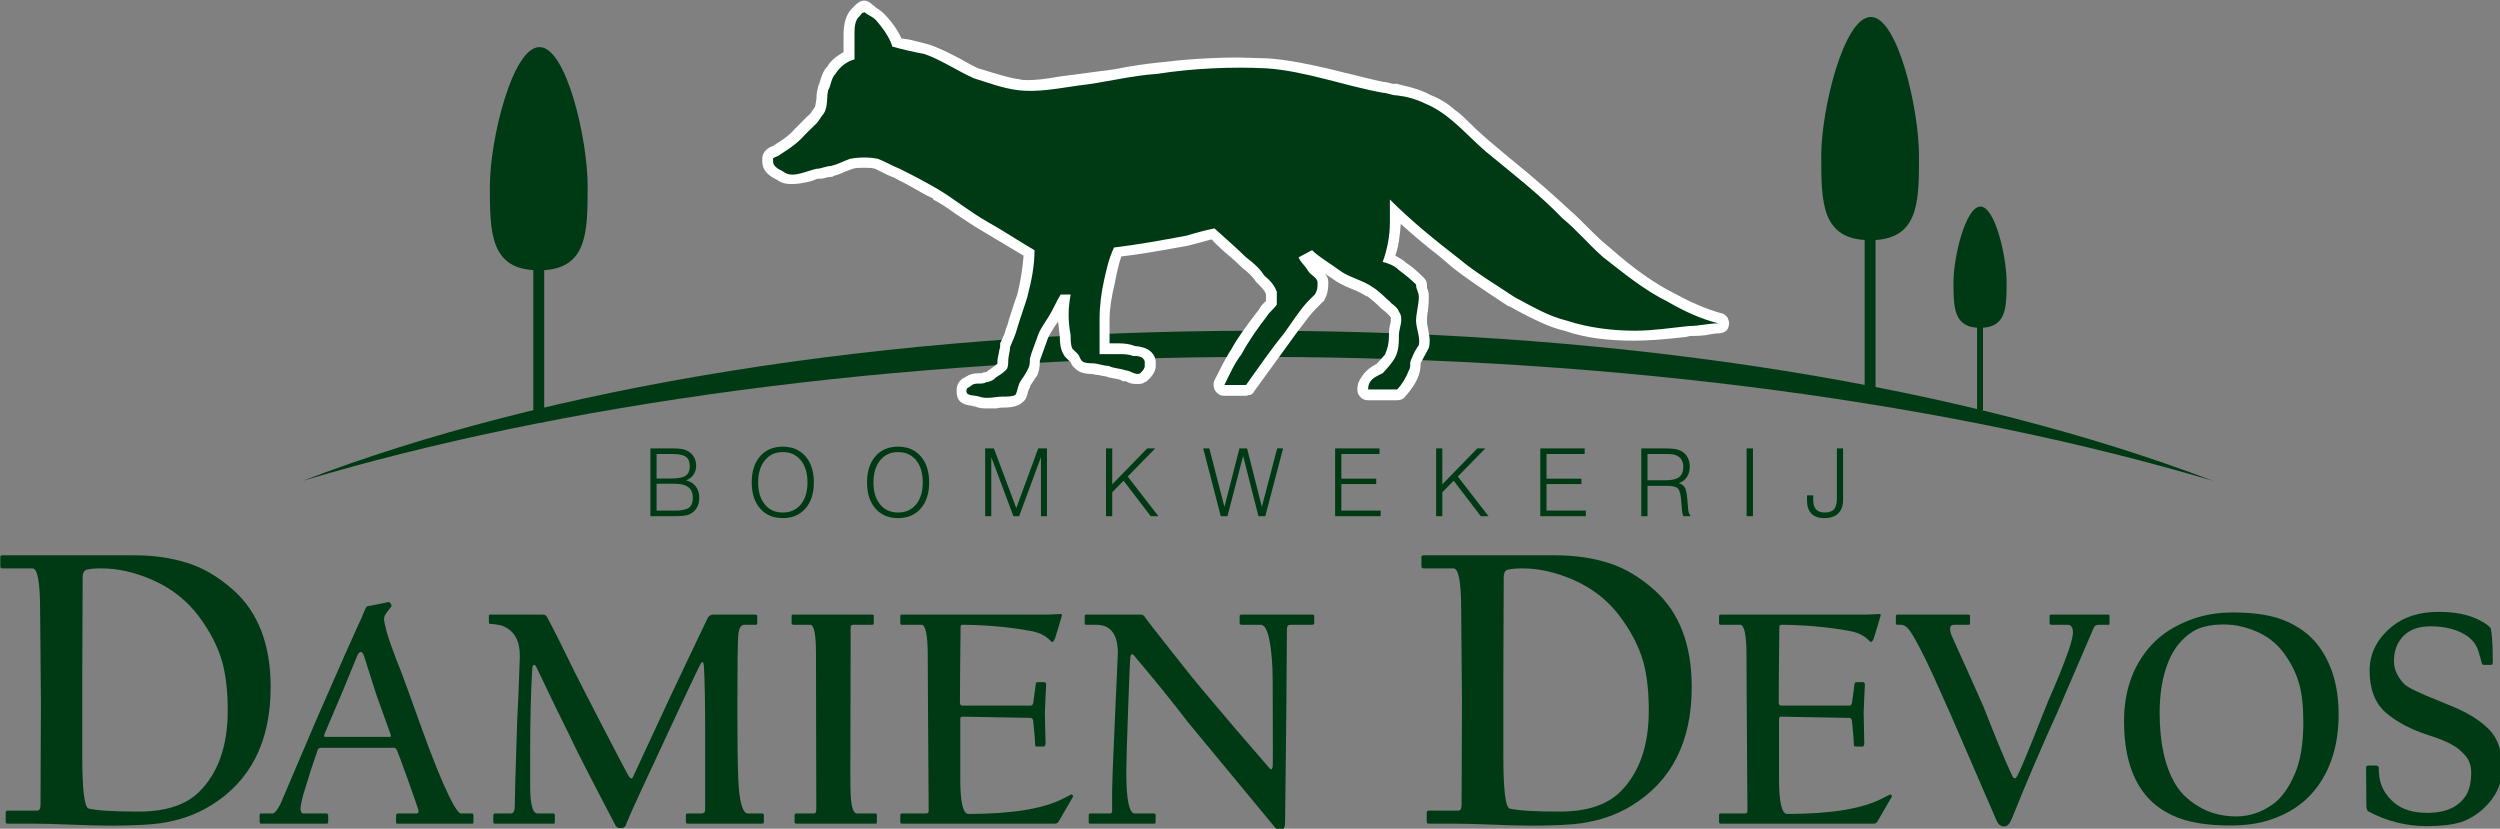 <?xml version="1.0" encoding="UTF-8" standalone="no"?>
<svg
   xmlns:dc="http://purl.org/dc/elements/1.1/"
   xmlns:cc="http://creativecommons.org/ns#"
   xmlns:rdf="http://www.w3.org/1999/02/22-rdf-syntax-ns#"
   xmlns:svg="http://www.w3.org/2000/svg"
   xmlns="http://www.w3.org/2000/svg"
   xmlns:sodipodi="http://sodipodi.sourceforge.net/DTD/sodipodi-0.dtd"
   xmlns:inkscape="http://www.inkscape.org/namespaces/inkscape"
   width="169.68pt"
   height="56.25pt"
   viewBox="0 0 169.68 56.25"
   version="1.2"
   id="svg67"
   sodipodi:docname="logo.svg"
   inkscape:version="1.0.2 (1.0.2+r75+1)">
  <rect x="0" y="0" width="169.68" height="56.25" fill="#808080" stroke="none"/>
  <defs
     id="defs71" />
  <sodipodi:namedview
     pagecolor="#ffffff"
     bordercolor="#666666"
     borderopacity="1"
     objecttolerance="10"
     gridtolerance="10"
     guidetolerance="10"
     inkscape:pageopacity="0"
     inkscape:pageshadow="2"
     inkscape:window-width="1853"
     inkscape:window-height="1013"
     id="namedview69"
     showgrid="false"
     inkscape:zoom="0.98469909"
     inkscape:cx="-127.47775"
     inkscape:cy="-48.785441"
     inkscape:window-x="0"
     inkscape:window-y="0"
     inkscape:window-maximized="1"
     inkscape:current-layer="svg67"
     inkscape:document-rotation="0" />
  <g
     id="g962"
     transform="matrix(0.276,0,0,0.276,-31.998,-54.789)">
    <path
       style="fill:#003a14;fill-opacity:1;fill-rule:nonzero;stroke:none"
       d="m 171.934,373.27 c 0,-4.867 -0.473,-8.938 -1.41,-12.215 -1.074,-3.664 -2.988,-7.348 -5.742,-11.047 -2.953,-3.891 -6.719,-6.844 -11.293,-8.855 -4.348,-1.914 -8.566,-2.871 -12.652,-2.871 -1.359,0 -2.527,0.098 -3.504,0.293 -0.711,0.16 -1.07,0.793 -1.07,1.898 0,0.484 -0.016,4.441 -0.047,11.871 -0.031,7.43 -0.051,11.648 -0.051,12.652 v 19.418 c 0,8.402 0.535,12.719 1.605,12.945 2.109,0.484 6.199,0.73 12.266,0.73 6.746,0 11.758,-1.672 15.035,-5.012 4.574,-4.641 6.863,-11.242 6.863,-19.809 m 10.559,-5.789 c 0,13.43 -4.945,23.164 -14.844,29.195 -3.566,2.176 -7.656,3.602 -12.262,4.285 -2.727,0.387 -6.844,0.582 -12.359,0.582 -2.5,0 -5.719,-0.078 -9.66,-0.242 -3.941,-0.164 -7.195,-0.242 -9.758,-0.242 h -5.695 c -0.289,0 -0.461,-0.051 -0.512,-0.145 -0.047,-0.102 -0.07,-0.211 -0.07,-0.344 v -2.191 c 0,-0.355 0.195,-0.535 0.582,-0.535 h 7.203 c 0.52,0 0.781,-0.484 0.781,-1.461 0,-0.484 0.016,-4.66 0.047,-12.527 0.031,-7.867 0.051,-12.156 0.051,-12.871 0,-0.781 -0.035,-4.594 -0.098,-11.438 -0.066,-6.844 -0.102,-10.543 -0.102,-11.094 0,-6.781 -0.629,-10.172 -1.895,-10.172 h -7.398 c -0.324,0 -0.484,-0.16 -0.484,-0.488 v -2.238 c 0,-0.16 0.031,-0.281 0.098,-0.363 0.062,-0.082 0.227,-0.125 0.484,-0.125 h 32.41 c 4.672,0 9.004,0.625 12.992,1.875 3.992,1.25 7.805,3.512 11.438,6.789 6.035,5.449 9.051,13.367 9.051,23.75"
       id="path2" />
    <path
       style="fill:#003a14;fill-opacity:1;fill-rule:nonzero;stroke:none"
       d="m 212,379.145 c -0.305,-0.91 -1.488,-4.219 -3.562,-9.934 -0.91,-2.879 -1.871,-5.898 -2.879,-9.059 -0.254,-0.883 -0.559,-1.324 -0.914,-1.324 -0.352,0 -0.695,0.441 -1.02,1.324 -0.965,2.324 -2.023,4.914 -3.188,7.773 -1.465,3.438 -3.02,7.102 -4.66,10.992 -0.102,0.328 -0.152,0.531 -0.152,0.605 0.023,0.129 0.125,0.191 0.301,0.191 h 15.926 c 0.227,0 0.277,-0.191 0.148,-0.57 m 20.359,21.535 c 0,0.25 -0.078,0.379 -0.227,0.379 h -18.578 c -0.152,0 -0.227,-0.152 -0.227,-0.457 V 399.125 c 0,-0.379 0.164,-0.57 0.492,-0.57 h 4.551 c 0.379,0 0.543,-0.227 0.492,-0.68 -0.027,-0.078 -0.051,-0.18 -0.078,-0.305 -0.148,-0.508 -0.984,-2.906 -2.5,-7.203 -1.594,-4.422 -2.477,-6.812 -2.652,-7.164 -0.176,-0.531 -0.457,-0.797 -0.836,-0.797 h -18.082 c -0.305,0.074 -0.52,0.238 -0.645,0.492 -1.266,3.613 -2.301,6.812 -3.109,9.594 -0.605,1.816 -0.984,3.434 -1.137,4.848 0.051,0.809 0.277,1.215 0.684,1.215 h 5.684 c 0.305,0 0.457,0.191 0.457,0.57 v 1.555 c 0,0.25 -0.125,0.379 -0.379,0.379 h -16.074 c -0.281,0 -0.418,-0.129 -0.418,-0.379 v -1.707 c 0,-0.277 0.113,-0.418 0.344,-0.418 h 2.84 c 0.48,0 1.113,-0.746 1.895,-2.234 2.957,-6.949 6.004,-14.09 9.137,-21.422 5.789,-13.219 9.074,-20.648 9.859,-22.293 0.68,-1.387 1.223,-2.625 1.629,-3.715 0.328,-0.832 0.617,-1.273 0.871,-1.324 1.266,-0.203 2.77,-0.492 4.512,-0.871 0.305,-0.102 0.48,-0.152 0.531,-0.152 0.203,0 0.391,0.102 0.57,0.305 0.176,0.199 0.266,0.441 0.266,0.719 -0.129,0.176 -0.25,0.336 -0.363,0.477 -0.113,0.137 -0.371,0.469 -0.777,1.004 -0.48,0.629 -0.719,1.172 -0.719,1.629 0,0.453 0.191,1.414 0.57,2.879 0.402,1.668 1.664,5.18 3.789,10.539 0.355,0.887 1.957,5.309 4.816,13.27 2.625,7.328 4.902,12.977 6.82,16.945 1.391,2.832 2.375,4.246 2.957,4.246 h 2.734 c 0.199,0 0.301,0.191 0.301,0.57 z m 0,0"
       id="path4" />
    <path
       style="fill:#003a14;fill-opacity:1;fill-rule:nonzero;stroke:none"
       d="m 303.781,400.68 c 0,0.25 -0.164,0.379 -0.492,0.379 h -18.16 c -0.355,0 -0.531,-0.129 -0.531,-0.379 v -1.707 c 0,-0.277 0.129,-0.418 0.383,-0.418 h 3.41 c 0.633,0 0.949,-0.301 0.949,-0.91 v -19.258 c 0,-7.305 -0.102,-12.637 -0.305,-15.996 -0.051,-0.711 -0.18,-1.062 -0.379,-1.062 -0.152,0 -0.344,0.227 -0.57,0.684 -1.316,2.602 -6.18,12.977 -14.594,31.121 -1.82,3.918 -3.059,6.711 -3.715,8.379 -0.18,0.43 -0.57,0.645 -1.176,0.645 -0.633,0 -1.051,-0.188 -1.254,-0.566 -6.316,-12.031 -10.094,-19.426 -11.332,-22.18 -2.07,-4.121 -4.789,-9.715 -8.152,-16.793 -0.176,-0.406 -0.363,-0.605 -0.566,-0.605 -0.254,0 -0.406,0.25 -0.457,0.754 -0.352,5.438 -0.531,12.449 -0.531,21.043 v 8.074 c 0,4.449 0.621,6.672 1.859,6.672 h 3.828 c 0.254,0 0.379,0.113 0.379,0.344 v 1.781 c 0,0.25 -0.074,0.379 -0.227,0.379 h -14.445 c -0.301,0 -0.453,-0.102 -0.453,-0.305 V 399.125 c 0,-0.379 0.125,-0.57 0.379,-0.57 h 3.867 c 0.684,0 1.023,-0.566 1.023,-1.707 0,-2.098 0.199,-9.16 0.605,-21.191 0.176,-3.031 0.391,-8.273 0.645,-15.73 0.051,-3.742 -1.277,-6.207 -3.98,-7.395 -0.656,-0.301 -1.77,-0.504 -3.336,-0.605 -0.203,-0.023 -0.301,-0.137 -0.301,-0.34 v -1.633 c 0,-0.199 0.098,-0.301 0.301,-0.301 h 13.043 c 0.426,0 0.742,0.188 0.945,0.566 1.391,2.555 3.691,7.129 6.902,13.727 0.68,1.391 2.895,5.695 6.633,12.926 3.914,7.582 6.098,11.727 6.539,12.434 0.441,0.707 0.789,0.824 1.043,0.344 2.805,-6.043 5.801,-12.488 8.984,-19.336 3.082,-6.547 6.242,-13.191 9.477,-19.941 0.328,-0.48 0.746,-0.719 1.25,-0.719 h 10.391 c 0.328,0 0.492,0.102 0.492,0.301 v 1.824 c 0,0.25 -0.113,0.375 -0.344,0.375 h -2.84 c -0.836,0 -1.328,0.836 -1.48,2.504 -0.152,1.668 -0.227,7.719 -0.227,18.16 0,8.035 0.074,13.797 0.227,17.285 0.254,5.637 1.047,8.453 2.391,8.453 h 3.484 c 0.277,0 0.418,0.141 0.418,0.418 z m 0,0"
       id="path6" />
    <path
       style="fill:#003a14;fill-opacity:1;fill-rule:nonzero;stroke:none"
       d="m 331.57,400.754 c 0,0.203 -0.102,0.305 -0.305,0.305 h -19.41 c -0.352,0 -0.527,-0.129 -0.527,-0.379 v -1.633 c 0,-0.328 0.148,-0.492 0.453,-0.492 h 4.359 c 0.355,0 0.531,-0.352 0.531,-1.062 0,-0.25 -0.012,-6.602 -0.039,-19.051 -0.023,-12.445 -0.035,-18.832 -0.035,-19.16 0,-4.754 -0.473,-7.129 -1.402,-7.129 h -4.02 c -0.383,0 -0.57,-0.125 -0.57,-0.379 v -1.82 c 0,-0.199 0.125,-0.301 0.379,-0.301 h 19.484 c 0.23,0 0.344,0.102 0.344,0.301 v 1.898 c 0,0.199 -0.141,0.301 -0.418,0.301 h -4.551 c -0.48,0 -0.719,0.18 -0.719,0.531 0,0.152 -0.012,5.852 -0.039,17.098 -0.023,11.246 -0.039,17.25 -0.039,18.008 0,3.562 0.027,5.648 0.078,6.254 0.176,3.008 0.695,4.512 1.555,4.512 h 4.512 c 0.254,0 0.379,0.113 0.379,0.344 z m 0,0"
       id="path8" />
    <path
       style="fill:#003a14;fill-opacity:1;fill-rule:nonzero;stroke:none"
       d="m 379.789,394.461 c -1.059,1.848 -2.25,3.895 -3.562,6.145 -0.203,0.301 -0.492,0.453 -0.871,0.453 h -37.645 c -0.254,0 -0.379,-0.152 -0.379,-0.453 v -1.633 c 0,-0.277 0.102,-0.418 0.301,-0.418 h 5.914 c 0.328,0 0.539,-0.055 0.629,-0.172 0.086,-0.109 0.133,-0.309 0.133,-0.586 0,-0.227 -0.027,-4.039 -0.078,-11.43 -0.051,-7.391 -0.074,-11.207 -0.074,-11.449 0,-0.238 -0.016,-2.742 -0.039,-7.504 -0.023,-4.766 -0.035,-7.285 -0.035,-7.562 0,-5.133 -0.52,-7.699 -1.555,-7.699 h -4.816 c -0.254,0 -0.379,-0.125 -0.379,-0.379 v -1.742 c 0,-0.125 0.023,-0.223 0.074,-0.285 0.051,-0.062 0.176,-0.094 0.379,-0.094 h 35.637 c 0.48,0 1.152,-0.027 2.008,-0.078 0.859,-0.051 1.277,-0.074 1.254,-0.074 0.324,0 0.453,0.125 0.379,0.379 -0.457,1.668 -1.027,3.562 -1.707,5.688 -0.23,0.555 -0.48,0.832 -0.758,0.832 0.023,0 -0.215,-0.227 -0.723,-0.684 -1.086,-1.031 -2.641,-1.73 -4.66,-2.082 -5.234,-0.938 -10.719,-1.43 -16.453,-1.48 -0.406,0 -0.605,0.152 -0.605,0.453 C 352.051,361.301 352,367.52 352,371.258 c 0,0.508 0.207,0.762 0.609,0.762 h 16.793 c 0.305,0 0.508,-0.203 0.609,-0.605 0.176,-1.34 0.379,-2.82 0.605,-4.438 0,-0.48 0.164,-0.723 0.492,-0.723 h 1.555 c 0.355,0 0.531,0.219 0.531,0.645 0,0.102 -0.051,1.156 -0.152,3.168 -0.102,2.008 -0.152,3.203 -0.152,3.582 0,0.379 0.023,1.707 0.074,3.98 0.055,2.273 0.078,3.488 0.078,3.641 0,0.555 -0.164,0.832 -0.492,0.832 h -1.633 c -0.301,0 -0.453,-0.176 -0.453,-0.531 0,-1.035 -0.152,-2.957 -0.453,-5.762 -0.055,-0.504 -0.293,-0.758 -0.723,-0.758 -0.203,0 -3.008,-0.051 -8.418,-0.152 -5.406,-0.102 -8.188,-0.152 -8.336,-0.152 -0.305,0 -0.457,0.23 -0.457,0.684 v 14.52 c 0,5.816 0.668,8.719 2.008,8.719 10.793,0 18.641,-1.301 23.543,-3.902 1.164,-0.609 1.758,-0.91 1.781,-0.91 0.078,0 0.176,0.074 0.305,0.227 0.125,0.152 0.152,0.277 0.074,0.379"
       id="path10" />
    <path
       style="fill:#003a14;fill-opacity:1;fill-rule:nonzero;stroke:none"
       d="m 439.121,351.66 c 0,0.328 -0.168,0.492 -0.492,0.492 h -5.348 c -0.582,0 -0.871,0.328 -0.871,0.988 0,0.203 -0.023,3.543 -0.078,10.023 -0.051,6.484 -0.074,9.996 -0.074,10.539 0,0.547 -0.051,5.062 -0.152,13.555 -0.102,8.492 -0.152,12.965 -0.152,13.422 0,1.008 -0.199,1.602 -0.605,1.781 -0.781,0.301 -1.402,0.148 -1.855,-0.457 -6.926,-8.391 -14.078,-17.031 -21.457,-25.93 -3.719,-4.879 -8.164,-10.375 -13.348,-16.492 -0.379,-0.324 -0.629,-0.211 -0.754,0.344 -0.105,0.305 -0.293,4.547 -0.57,12.738 -0.305,8.262 -0.457,13.531 -0.457,15.809 0,6.723 0.695,10.082 2.086,10.082 h 4.664 c 0.301,0 0.453,0.113 0.453,0.34 v 1.859 c 0,0.203 -0.125,0.305 -0.375,0.305 h -15.582 c -0.332,0 -0.492,-0.078 -0.492,-0.23 v -1.855 c 0,-0.277 0.16,-0.418 0.492,-0.418 h 4.625 c 0.426,0 0.641,-0.176 0.641,-0.531 v -5.422 c 0,-1.488 0.234,-7.391 0.703,-17.703 0.469,-10.309 0.703,-15.566 0.703,-15.77 0,-4.648 -1.77,-6.977 -5.309,-6.977 h -2.539 c -0.203,0 -0.305,-0.125 -0.305,-0.379 v -1.742 c 0,-0.254 0.125,-0.379 0.379,-0.379 h 13.422 c 0.426,0 0.77,0.207 1.023,0.625 0.25,0.418 2.469,3.273 6.652,8.566 4.18,5.297 6.539,8.234 7.07,8.812 5.355,6.398 11.031,13.031 17.02,19.906 0.102,0.074 0.203,0.113 0.305,0.113 0.227,0 0.352,-0.355 0.379,-1.062 0.027,-0.48 0.027,-4.359 0,-11.641 0,-7.277 -0.027,-11.27 -0.074,-11.977 -0.355,-7.227 -1.316,-10.844 -2.883,-10.844 h -4.625 c -0.379,0 -0.566,-0.125 -0.566,-0.379 v -1.742 c 0,-0.254 0.164,-0.379 0.492,-0.379 h 17.285 c 0.379,0 0.57,0.102 0.57,0.301 z m 0,0"
       id="path12" />
    <path
       style="fill:#003a14;fill-opacity:1;fill-rule:nonzero;stroke:none"
       d="m 521.391,373.27 c 0,-4.867 -0.469,-8.938 -1.41,-12.215 -1.07,-3.664 -2.984,-7.348 -5.742,-11.047 -2.953,-3.891 -6.715,-6.844 -11.289,-8.855 -4.348,-1.914 -8.566,-2.871 -12.652,-2.871 -1.363,0 -2.531,0.098 -3.504,0.293 -0.715,0.16 -1.07,0.793 -1.07,1.898 0,0.484 -0.019,4.441 -0.051,11.871 -0.031,7.43 -0.047,11.648 -0.047,12.652 v 19.418 c 0,8.402 0.535,12.719 1.605,12.945 2.105,0.484 6.195,0.73 12.266,0.73 6.746,0 11.758,-1.672 15.035,-5.012 4.574,-4.641 6.859,-11.242 6.859,-19.809 m 10.562,-5.789 c 0,13.43 -4.949,23.164 -14.844,29.195 -3.57,2.176 -7.656,3.602 -12.262,4.285 -2.727,0.387 -6.848,0.582 -12.363,0.582 -2.496,0 -5.715,-0.078 -9.656,-0.242 -3.941,-0.164 -7.199,-0.242 -9.758,-0.242 H 467.375 c -0.293,0 -0.461,-0.051 -0.512,-0.145 -0.047,-0.102 -0.074,-0.211 -0.074,-0.344 v -2.191 c 0,-0.355 0.195,-0.535 0.586,-0.535 h 7.203 c 0.52,0 0.777,-0.484 0.777,-1.461 0,-0.484 0.016,-4.66 0.051,-12.527 0.031,-7.867 0.047,-12.156 0.047,-12.871 0,-0.781 -0.031,-4.594 -0.098,-11.438 -0.066,-6.844 -0.098,-10.543 -0.098,-11.094 0,-6.781 -0.633,-10.172 -1.898,-10.172 h -7.395 c -0.324,0 -0.488,-0.16 -0.488,-0.488 v -2.238 c 0,-0.16 0.031,-0.281 0.098,-0.363 0.066,-0.082 0.227,-0.125 0.488,-0.125 h 32.41 c 4.672,0 9,0.625 12.992,1.875 3.992,1.25 7.801,3.512 11.438,6.789 6.031,5.449 9.051,13.367 9.051,23.75"
       id="path14" />
    <path
       style="fill:#003a14;fill-opacity:1;fill-rule:nonzero;stroke:none"
       d="m 581.133,394.461 c -1.062,1.848 -2.25,3.895 -3.562,6.145 -0.203,0.301 -0.496,0.453 -0.875,0.453 h -37.645 c -0.254,0 -0.379,-0.152 -0.379,-0.453 v -1.633 c 0,-0.277 0.102,-0.418 0.305,-0.418 h 5.914 c 0.328,0 0.535,-0.055 0.625,-0.172 0.086,-0.109 0.133,-0.309 0.133,-0.586 0,-0.227 -0.027,-4.039 -0.078,-11.43 -0.051,-7.391 -0.074,-11.207 -0.074,-11.449 0,-0.238 -0.012,-2.742 -0.039,-7.504 -0.023,-4.766 -0.035,-7.285 -0.035,-7.562 0,-5.133 -0.52,-7.699 -1.555,-7.699 h -4.816 c -0.254,0 -0.379,-0.125 -0.379,-0.379 v -1.742 c 0,-0.125 0.023,-0.223 0.074,-0.285 0.051,-0.062 0.18,-0.094 0.383,-0.094 h 35.633 c 0.48,0 1.152,-0.027 2.012,-0.078 0.855,-0.051 1.273,-0.074 1.25,-0.074 0.328,0 0.457,0.125 0.379,0.379 -0.457,1.668 -1.023,3.562 -1.707,5.688 -0.227,0.555 -0.48,0.832 -0.754,0.832 0.019,0 -0.219,-0.227 -0.727,-0.684 -1.086,-1.031 -2.641,-1.73 -4.66,-2.082 -5.23,-0.938 -10.715,-1.43 -16.453,-1.48 -0.406,0 -0.605,0.152 -0.605,0.453 -0.102,8.695 -0.152,14.914 -0.152,18.652 0,0.508 0.203,0.762 0.605,0.762 h 16.793 c 0.305,0 0.508,-0.203 0.609,-0.605 0.176,-1.34 0.379,-2.82 0.605,-4.438 0,-0.48 0.164,-0.723 0.492,-0.723 h 1.555 c 0.355,0 0.531,0.219 0.531,0.645 0,0.102 -0.051,1.156 -0.152,3.168 -0.098,2.008 -0.152,3.203 -0.152,3.582 0,0.379 0.027,1.707 0.078,3.98 0.051,2.273 0.074,3.488 0.074,3.641 0,0.555 -0.164,0.832 -0.492,0.832 h -1.629 c -0.305,0 -0.457,-0.176 -0.457,-0.531 0,-1.035 -0.152,-2.957 -0.453,-5.762 -0.051,-0.504 -0.293,-0.758 -0.723,-0.758 -0.199,0 -3.008,-0.051 -8.414,-0.152 -5.41,-0.102 -8.188,-0.152 -8.34,-0.152 -0.305,0 -0.457,0.23 -0.457,0.684 v 14.52 c 0,5.816 0.672,8.719 2.012,8.719 10.789,0 18.641,-1.301 23.543,-3.902 1.16,-0.609 1.754,-0.91 1.777,-0.91 0.078,0 0.18,0.074 0.305,0.227 0.125,0.152 0.152,0.277 0.078,0.379"
       id="path16" />
    <path
       style="fill:#003a14;fill-opacity:1;fill-rule:nonzero;stroke:none"
       d="m 634.695,351.773 c 0,0.254 -0.074,0.379 -0.227,0.379 h -2.426 c -0.504,0 -0.883,0.18 -1.137,0.531 -2.703,6.293 -5.711,13.281 -9.023,20.965 -3.816,8.34 -7.57,17.109 -11.258,26.309 -0.484,1.188 -1.098,1.781 -1.859,1.781 -0.781,0 -1.375,-0.43 -1.781,-1.289 -3.613,-8.363 -7.367,-17.031 -11.258,-26.004 -1.441,-3.262 -2.895,-6.508 -4.359,-9.742 -2.527,-5.512 -4.488,-9.25 -5.875,-11.223 -0.633,-0.883 -1.363,-1.328 -2.203,-1.328 h -0.68 c -0.227,0 -0.359,-0.035 -0.398,-0.113 -0.035,-0.074 -0.059,-0.164 -0.059,-0.266 v -1.742 c 0,-0.254 0.129,-0.379 0.383,-0.379 h 17.398 c 0.305,0 0.457,0.102 0.457,0.305 v 1.703 c 0,0.328 -0.105,0.492 -0.305,0.492 h -3.602 c -0.66,0 -0.988,0.305 -0.988,0.91 0,0.605 0.129,1.199 0.383,1.781 2.449,5.41 5.043,11.184 7.77,17.328 3.414,8.691 5.766,14.34 7.051,16.941 0.203,0.531 0.434,0.801 0.684,0.801 0.176,0 0.363,-0.164 0.566,-0.492 0.512,-0.836 1.887,-4.059 4.133,-9.672 1.164,-2.906 2.328,-5.824 3.488,-8.754 1.922,-4.297 3.605,-8.457 5.043,-12.473 0.809,-2.324 1.164,-3.957 1.062,-4.891 -0.102,-0.984 -0.531,-1.48 -1.289,-1.48 h -3.906 c -0.352,0 -0.527,-0.125 -0.527,-0.379 v -1.742 c 0,-0.254 0.098,-0.379 0.301,-0.379 h 14.062 c 0.254,0 0.379,0.102 0.379,0.305 z m 0,0"
       id="path18" />
    <path
       style="fill:#003a14;fill-opacity:1;fill-rule:nonzero;stroke:none"
       d="m 682.352,376.074 c 0,-3.891 -0.344,-7.023 -1.023,-9.398 -0.809,-2.883 -2.199,-5.574 -4.172,-8.078 -1.617,-2.047 -3.691,-3.625 -6.215,-4.738 -2.707,-1.188 -5.422,-1.781 -8.152,-1.781 -3.285,0 -5.852,0.594 -7.695,1.781 -2.629,1.695 -4.586,4.121 -5.879,7.277 -1.465,3.516 -2.195,7.734 -2.195,12.664 0,7.328 1.273,13.152 3.828,17.477 1.492,2.551 3.816,4.625 6.977,6.215 2.375,1.191 5.066,1.781 8.074,1.781 3.156,0 6.125,-0.984 8.906,-2.953 2.152,-1.492 3.996,-4.059 5.535,-7.695 1.344,-3.16 2.012,-7.344 2.012,-12.551 m 8.68,-1.895 c 0,7.582 -1.984,13.824 -5.949,18.727 -2.73,3.359 -6.438,5.789 -11.109,7.277 -2.727,0.887 -5.965,1.328 -9.707,1.328 -5.938,0 -10.676,-0.848 -14.211,-2.539 -2.379,-1.137 -4.352,-2.566 -5.918,-4.285 -3.918,-4.297 -5.875,-10.59 -5.875,-18.879 0,-3.488 0.492,-6.723 1.48,-9.707 1.109,-3.383 2.891,-6.406 5.344,-9.059 2.449,-2.652 5.711,-4.727 9.781,-6.215 3.105,-1.141 6.492,-1.707 10.16,-1.707 5.406,0 9.727,0.695 12.965,2.086 3.383,1.465 6.027,3.434 7.922,5.914 3.414,4.445 5.117,10.133 5.117,17.059"
       id="path20" />
    <path
       style="fill:#003a14;fill-opacity:1;fill-rule:nonzero;stroke:none"
       d="m 731.254,387.41 c 0,3.789 -1.527,7.102 -4.586,9.934 -1.719,1.566 -3.562,2.676 -5.535,3.336 -2.098,0.656 -4.902,0.984 -8.418,0.984 -5.027,0 -9.793,-1.188 -14.289,-3.562 -0.379,-0.176 -0.57,-0.695 -0.57,-1.555 0,-0.176 -0.012,-1.719 -0.039,-4.625 -0.023,-2.906 -0.035,-4.473 -0.035,-4.699 0,-0.305 0.266,-0.457 0.797,-0.457 h 1.551 c 0.457,0 0.707,0.152 0.758,0.457 0,0.934 0.078,1.844 0.227,2.727 0.406,2.273 1.586,4.254 3.547,5.934 1.957,1.68 4.672,2.52 8.129,2.52 4.703,0 7.941,-1.516 9.711,-4.547 0.754,-1.367 1.133,-3.16 1.133,-5.383 0,-1.996 -0.691,-3.602 -2.086,-4.816 -1.359,-1.566 -4.055,-2.98 -8.074,-4.246 -4.473,-1.414 -8.062,-3.277 -10.766,-5.59 -2.703,-2.312 -4.055,-5.781 -4.055,-10.406 0,-4.273 1.879,-7.926 5.648,-10.957 2.93,-2.324 6.734,-3.488 11.41,-3.488 5.152,0 9.199,1.137 12.133,3.414 0.398,0.328 0.629,0.668 0.684,1.02 0.273,1.668 0.414,4.273 0.414,7.812 0,0.531 -0.113,0.797 -0.34,0.797 h -1.859 c -0.281,0 -0.453,-0.152 -0.531,-0.457 -0.203,-0.883 -0.469,-1.844 -0.793,-2.879 -0.48,-1.543 -1.406,-2.793 -2.766,-3.754 -2.355,-1.594 -5.359,-2.391 -9.023,-2.391 -2.809,0 -4.98,0.746 -6.523,2.238 -1.719,1.695 -2.539,3.891 -2.461,6.594 0.047,1.82 0.867,3.59 2.461,5.312 0.809,0.855 3.715,2.27 8.719,4.242 2.984,1.188 5.145,2.137 6.484,2.844 2.25,1.188 4.145,2.555 5.684,4.094 2.172,2.176 3.262,5.359 3.262,9.555"
       id="path22" />
    <path
       style="fill:#003a14;fill-opacity:1;fill-rule:evenodd;stroke:none"
       d="m 190.395,316.75 c 59.586,-22.91 142.797,-36.91 234.875,-36.91 92.293,0 174.789,14 234.855,36.91 -62.941,-18.703 -145.016,-30.469 -234.855,-30.469 -89.883,0 -172.379,11.766 -234.875,30.469"
       id="path24" />
    <path
       style="fill:#ffffff;fill-opacity:1;fill-rule:evenodd;stroke:none"
       d="m 367.648,261.383 -10.449,-6.246 c -1.562,-0.902 -3.551,-2.219 -6.23,-4.008 -2.445,-1.793 -4.223,-2.895 -5.555,-3.551 v -0.246 l -1.773,-0.852 c -3.121,-1.793 -5.57,-3.141 -7.348,-4.012 -0.672,-0.441 -1.773,-0.691 -2.906,-1.348 -0.871,-0.445 -1.777,-0.887 -2.223,-1.102 -0.867,-0.25 -1.773,-0.25 -2.641,-0.25 -1.137,0 -2.023,0 -2.91,0.25 -0.445,0.215 -1.332,0.445 -2.238,0.867 -0.867,0.445 -1.773,0.695 -2.449,0.891 -0.211,0.25 -0.426,0.25 -0.871,0.25 0,0 -0.441,0 -1.113,0.211 -0.66,0.23 -1.332,0.23 -2.008,0.23 -0.426,0.211 -1.098,0.441 -1.773,0.656 -2.004,0.445 -3.32,0.656 -4.453,0.656 -1.312,0 -2.664,-0.211 -3.762,-1.102 -2.453,-1.098 -3.566,-2.66 -3.566,-4.453 v -0.656 c 0,-1.348 0.867,-2.449 2.445,-3.105 h 0.215 l 0.23,-0.23 c 2.219,-1.348 3.992,-2.66 4.898,-3.797 l 3.551,-3.566 c 0.211,0 0.211,-0.195 0.672,-0.656 0.215,-0.445 0.676,-0.887 0.887,-1.332 0.23,-0.211 0.23,-1.117 0.426,-2.004 0,-1.316 0.23,-2.449 0.461,-3.105 v -0.215 c 0.211,-0.23 0.211,-0.441 0.445,-1.137 0.441,-1.543 0.906,-2.66 1.773,-3.547 0.906,-1.562 2.449,-2.664 3.992,-3.551 v -4.223 c 0,-2.895 0.672,-5.129 2.023,-6.441 L 326.5,199.527 c 0.672,-0.465 1.117,-0.871 2.023,-0.871 0.637,0 1.312,0.406 1.773,0.871 0.215,0.227 0.672,0.441 1.102,0.887 0.676,0.461 1.348,0.902 1.793,1.348 2.004,2.004 3.547,4.203 4.418,6.211 l 1.809,0.246 c 1.988,0.445 3.547,0.891 4.434,1.102 1.773,0.445 4.672,1.793 8.023,3.547 1.984,1.102 3.551,2.008 4.648,2.453 4.453,1.348 7.809,2.449 10.008,2.66 0.676,0.23 1.559,0.23 2.238,0.23 1.773,0 4.223,-0.23 7.77,-0.887 l 13.344,-1.758 c 4.473,-0.902 8.023,-1.352 10.262,-1.598 7.094,-0.852 13.766,-1.312 20.227,-1.312 l 7.312,0.211 c 4.242,0.25 10.258,1.348 18.258,3.355 4.453,1.102 8.004,1.988 10.238,2.449 0.676,0 1.312,0.195 2.219,0.445 h 1.098 c 0.234,0 0.445,0.211 0.676,0.211 3.109,0.66 5.77,1.543 7.328,2.449 2.238,0.887 4.227,1.988 6.23,3.797 1.352,0.852 2.891,2.449 5.129,4.652 1.773,1.543 3.121,2.891 4.008,3.547 l 3.996,3.355 c 6.902,5.551 11.797,10.004 15.137,13.113 1.312,1.098 3.105,2.891 5.324,5.125 2.02,2.008 3.562,3.32 4.664,4.207 5.77,5.109 10.914,8.66 15.352,10.914 4.008,2.199 8,3.992 11.996,5.094 0.457,0 0.902,0.461 1.348,0.906 0.211,0.441 0.445,0.902 0.445,1.543 0,0.652 -0.234,1.348 -0.66,1.809 -0.676,0.445 -1.133,0.656 -2.004,0.656 -0.676,0 -1.793,0.195 -3.125,0.445 -1.543,0.191 -2.891,0.191 -3.777,0.191 l -1.117,0.25 c -5.559,0.66 -9.566,0.906 -12.688,0.906 -6.426,0 -12.211,-0.691 -17.109,-2.449 -3.332,-0.691 -8.02,-2.91 -13.555,-6.016 h -0.23 c -5.785,-3.797 -10.453,-6.902 -13.789,-9.582 l -3.125,-2.664 c -4.008,-3.102 -7.094,-5.785 -9.547,-8 -0.23,2.66 -0.461,5.34 -1.348,7.805 1.117,0.641 1.988,1.102 2.664,1.758 1.348,0.887 2.676,1.988 4.223,3.551 0.676,0.691 0.906,1.137 0.906,2.004 v 0.691 c 0.441,0.641 0.441,1.543 0.441,2.199 0,0.66 0,1.793 -0.211,3.359 -0.23,1.098 -0.23,1.984 -0.23,2.445 0,0.195 0,0.887 0.23,1.758 0.211,1.348 0.422,2.234 0.422,2.895 0,0.902 0,1.348 -0.211,2.004 0,0.23 -0.211,0.23 -0.211,0.441 l -1.812,3.355 v 0.441 c 0,0.852 -0.195,1.758 -0.426,2.449 -0.676,2.008 -1.984,3.762 -3.566,5.555 -0.426,0.445 -1.102,0.656 -1.777,0.656 h -7.113 c -0.676,0 -1.332,-0.211 -1.773,-0.656 -0.676,-0.691 -0.887,-1.098 -0.887,-2.004 0,-1.348 0.441,-2.238 1.098,-3.141 0.676,-1.102 1.809,-2.203 3.586,-3.105 1.102,-1.102 1.773,-1.988 2.219,-2.449 v -0.195 c 0.426,-0.906 0.867,-2.254 0.867,-4.453 0,-0.656 0,-1.352 0.234,-2.449 0.23,-0.656 0.23,-1.102 0.23,-1.562 v -0.441 c -0.23,0 -0.23,-0.215 -0.23,-0.215 -0.234,-0.23 -0.449,-0.445 -0.871,-0.887 -0.461,-0.441 -0.906,-0.691 -1.137,-0.906 -1.312,-1.348 -2.66,-2.449 -3.551,-3.105 h -0.211 c -0.676,-0.445 -1.793,-1.137 -3.566,-1.793 -2.219,-0.887 -3.781,-1.754 -4.668,-2.449 -0.676,-0.441 -1.348,-0.887 -2.004,-1.312 0.656,0.66 0.867,1.312 0.867,2.219 0,1.543 -0.211,2.891 -0.867,3.992 -0.23,0.461 -0.23,0.656 -0.445,0.656 L 439.5,274.48 c -1.137,1.102 -2.449,2.91 -4.473,5.555 l -10.664,14.691 c -0.23,0.465 -0.441,0.656 -0.906,0.871 -0.426,0 -0.867,0.246 -1.098,0.246 h -5.324 c -0.887,0 -1.348,-0.246 -2.008,-0.902 -0.441,-0.445 -0.656,-1.102 -0.656,-1.758 0,-0.441 0,-0.691 0.215,-1.137 l 0.887,-1.754 c 1.352,-2.699 2.449,-4.703 3.336,-6.016 1.332,-2.449 3.551,-5.594 6.672,-9.582 0.211,-0.445 0.656,-1.102 1.332,-1.758 0.23,-0.25 0.441,-0.25 0.441,-0.445 v -1.562 c -0.211,-0.902 -1.117,-1.793 -2.215,-2.891 l -0.234,-0.211 c -0.441,-0.695 -1.098,-1.582 -2.445,-2.699 -0.891,-0.656 -1.547,-1.332 -1.988,-1.758 -0.676,-0.691 -2.004,-1.793 -3.797,-3.336 -1.102,-1.117 -1.988,-1.793 -2.664,-2.66 l -5.785,1.543 c -7.113,1.312 -12.457,2.215 -16.449,2.66 -0.672,2.008 -1.117,4.012 -1.578,6.461 -0.871,3.547 -1.312,6.656 -1.312,8.891 v 6.016 h 2.219 c 1.543,0 2.891,0.195 3.988,0.656 2.453,0.23 4.016,0.887 4.898,2.68 0,0.211 0.254,0.656 0.254,1.098 V 288.5 c 0,1.098 -0.68,2.449 -2.023,3.547 -0.215,0.234 -0.43,0.445 -0.676,0.445 -0.676,0.445 -1.102,0.445 -1.777,0.445 -0.676,0 -1.559,0 -2.449,-0.445 -0.211,-0.211 -0.441,-0.211 -0.441,-0.211 -0.445,0 -0.906,0 -1.102,-0.234 -0.23,-0.211 -0.672,-0.211 -1.578,-0.441 -0.871,-0.211 -1.543,-0.211 -1.988,-0.461 -0.656,-0.195 -1.328,-0.195 -2.004,-0.41 -0.867,0 -1.332,-0.246 -1.543,-0.246 -2.008,0 -3.336,-0.445 -4.227,-1.352 -0.461,-0.406 -0.902,-0.852 -1.117,-1.543 l -0.23,-0.215 -1.102,-1.098 c -0.246,-0.23 -0.246,-0.445 -0.457,-0.691 -0.656,-1.102 -0.891,-2.645 -0.891,-4.457 -0.215,-1.293 -0.215,-2.449 -0.426,-3.547 -1.562,2.254 -2.465,3.797 -2.695,4.703 l -1.773,4.898 c 0,1.543 -0.215,2.645 -0.676,3.762 -0.426,0.445 -0.637,0.887 -1.102,1.543 -0.445,0.691 -0.672,0.906 -0.672,1.348 -0.215,0.211 -0.215,0.445 -0.426,0.887 -0.215,1.312 -0.68,2.219 -1.348,2.664 -0.891,0.902 -2.453,1.348 -4.672,1.348 -0.438,0 -0.867,0 -1.773,0.211 h -2.219 c -1.117,0 -2.02,0 -2.891,-0.461 h -0.23 c 0,0 -0.211,0 -0.676,-0.195 -2.66,-0.246 -3.762,-1.348 -3.762,-3.352 v -1.102 c 0.215,-0.902 0.676,-1.793 1.773,-2.445 h 0.215 c 0.23,-0.25 0.461,-0.445 0.672,-0.445 0.66,-0.461 1.777,-0.656 2.879,-0.656 h 0.672 c 0.23,-0.25 0.672,-0.25 0.906,-0.25 0.195,0 0.441,-0.211 0.652,-0.445 0.465,-0.211 0.891,-0.656 1.566,-1.098 0.211,-0.215 0.441,-0.461 0.672,-0.461 v -0.66 c 0,-0.656 0.215,-1.328 0.426,-2.445 0,-0.445 0.25,-0.887 0.25,-1.102 v -0.887 c 0.211,-0.461 0.656,-1.348 1.102,-2.449 0.215,-0.906 0.441,-1.562 0.672,-2.004 0.215,-0.906 0.676,-2.449 1.312,-4.242 0.465,-1.562 0.906,-2.664 1.137,-3.32 0.871,-3.547 1.316,-6.688 1.543,-9.547"
       id="path26" />
    <path
       style="fill:#003a14;fill-opacity:1;fill-rule:evenodd;stroke:none"
       d="m 370.332,260.035 c -4.227,-2.445 -7.793,-4.898 -11.82,-7.117 -4.223,-2.445 -7.77,-5.34 -11.766,-7.785 -3.105,-1.793 -6.016,-3.359 -9.566,-5.113 -1.793,-0.691 -3.562,-1.793 -5.34,-2.449 -2.219,-0.441 -4.453,-0.441 -6.902,0 -1.777,0.656 -2.875,1.312 -4.648,1.758 -1.137,0 -2.449,0.691 -3.586,0.691 -2.871,0.656 -5.996,2.449 -8.215,0.656 -1.332,-0.656 -2.449,-1.348 -2.449,-2.449 v -0.656 c 0,-0.441 1.117,-0.441 1.793,-1.102 1.773,-1.133 3.547,-2.234 5.324,-4.043 1.133,-1.297 2.449,-2.414 3.547,-3.551 0.672,-0.656 1.137,-1.758 1.812,-2.445 1.098,-1.758 0.637,-4.207 1.098,-5.77 0.676,-1.102 0.676,-2.891 1.773,-3.992 1.121,-1.793 2.895,-3.105 4.684,-3.551 v -6.016 c 0,-1.793 0,-3.582 1.316,-4.684 0.461,-0.656 0.461,-0.656 1.137,-0.906 1.098,0.906 1.773,0.906 2.875,2.008 1.562,1.789 3.336,4.238 3.988,6.457 2.469,0.691 5.344,1.348 7.793,1.793 4.008,1.348 8.234,4.203 12.246,6 3.547,1.098 7.113,2.445 10.68,2.891 4.863,0.656 10.219,-0.445 14.902,-1.102 6.445,-0.691 12.887,-2.449 19.559,-2.891 8.66,-1.348 18.242,-1.793 26.922,-1.348 9.332,0.652 18.898,4.238 28.465,5.996 1.098,0 2.215,0.656 3.543,0.656 2.223,0.25 4.668,0.906 6.906,2.004 5.996,2.453 10.219,7.793 14.906,11.801 6.457,5.344 13.133,10.453 18.898,16.453 3.566,2.906 6.441,6.457 10.008,9.562 4.895,3.797 9.992,8.039 15.812,10.895 4.188,2.449 8.215,4.242 12.438,5.344 -2.449,0 -4.668,0.652 -7.117,0.652 -4.684,0.465 -8.906,1.156 -13.344,1.156 -5.34,0 -11.355,-0.691 -16.68,-2.449 -4.664,-1.117 -8.695,-3.566 -12.918,-5.801 -4.648,-3.105 -9.547,-6 -13.559,-9.352 -5.996,-4.648 -11.785,-9.32 -17.121,-14.66 v 5.785 c 0,3.105 -0.676,6.672 -1.773,9.566 1.098,0.211 2.891,0.867 3.988,2.004 1.777,1.312 3.121,2.449 4.223,3.551 0,1.348 0.676,1.754 0.676,3.105 0,1.789 -0.676,3.992 -0.676,5.801 0,1.758 1.102,4.207 0.676,6 -0.676,0.887 -1.348,2.199 -1.777,3.332 -0.672,1.121 0,1.773 -0.672,2.879 -0.672,1.789 -1.773,3.582 -2.895,4.684 h -7.113 c 0,-0.445 0,-1.102 0.445,-1.793 0.672,-1.102 1.793,-1.543 3.125,-2.199 1.098,-1.156 2.215,-2.449 2.891,-3.57 1.098,-1.789 1.098,-4.027 1.098,-5.785 0,-1.789 1.332,-4.008 0,-5.801 -0.445,-1.312 -1.773,-1.758 -2.215,-2.449 -1.336,-1.098 -2.449,-2.449 -4.227,-3.551 -2.449,-1.754 -6.016,-2.445 -8.23,-4.203 -2.453,-1.793 -4.898,-3.141 -6.676,-4.898 l -3.316,1.758 c 0.426,1.137 1.543,2.004 2.219,3.141 0.656,1.312 2.449,1.758 2.449,3.105 0,1.098 0,1.793 -0.68,2.895 -0.672,0.656 -1.113,1.098 -1.77,1.754 -2.219,2.449 -3.996,5.344 -5.789,7.809 -3.121,3.781 -6.441,8.641 -9.352,12.688 h -5.32 c 1.102,-2.234 2.449,-5.34 4.223,-7.594 1.773,-3.301 4.008,-6.441 6.23,-9.316 0.656,-1.137 1.773,-1.793 2.43,-2.895 v -3.141 c -0.656,-1.754 -1.773,-2.855 -3.105,-3.992 -1.121,-1.773 -2.68,-3.105 -4.457,-4.453 -2.445,-2.414 -5.32,-4.863 -7.77,-7.117 -2.234,0.461 -4.688,1.117 -6.902,1.793 -6,1.121 -12.016,2.219 -17.801,2.91 -1.328,2.859 -1.773,5.094 -2.43,8.004 -0.672,2.855 -1.117,6.441 -1.117,9.547 v 8.66 h 4.668 c 1.117,0 2.449,0 3.562,0.461 1.102,0 2.453,0 2.879,1.332 v 1.113 c 0,0.641 -0.426,1.105 -1.102,1.797 -1.098,0.656 -2.449,-0.691 -3.566,-0.691 -1.102,-0.465 -2.895,-0.465 -4.223,-1.105 -1.102,0 -2.891,-0.652 -3.996,-0.652 -0.672,0 -1.77,0 -2.445,-0.461 -0.676,-0.66 -0.676,-1.332 -1.105,-1.793 -0.672,-0.656 -0.672,-0.656 -1.344,-1.312 -0.445,-0.887 -0.445,-1.988 -0.445,-3.34 -0.656,-3.547 -0.656,-6.457 0,-10.004 h -2.449 c -1.117,1.754 -1.773,3.547 -2.891,5.34 -1.102,1.758 -2.449,3.566 -2.91,5.324 -0.637,1.793 -1.312,3.336 -1.773,5.125 0,1.121 0,1.773 -0.641,2.879 -0.672,1.348 -1.133,1.789 -1.809,2.891 -0.641,1.348 -0.641,2.449 -1.102,3.105 -0.676,0.441 -1.773,0.441 -3.105,0.441 -1.793,0 -4.027,0.695 -5.805,0 -1.309,-0.441 -3.547,0 -3.086,-1.754 0,-0.445 0.641,-0.445 1.312,-1.102 1.137,-0.691 2.238,0 3.551,-0.691 0.461,0 1.809,-0.441 2.234,-1.102 0.676,-0.441 1.793,-1.098 2.453,-1.789 0.672,-0.465 0.672,-1.758 0.672,-2.219 0,-1.332 0.461,-2.449 0.461,-3.551 0.637,-1.543 1.312,-2.895 1.773,-4.684 0.641,-2.219 1.777,-5.324 2.449,-7.559 1.102,-4.207 1.777,-7.793 1.777,-11.555"
       id="path28" />
    <path
       style="fill:#003a14;fill-opacity:1;fill-rule:evenodd;stroke:none"
       d="m 248.598,210.09 c 6.645,0 11.848,22.703 11.848,34.16 0,11.445 0,20.734 -12.027,20.734 -12.016,-0.016 -12.016,-9.289 -12.016,-20.734 0,-11.457 5.562,-34.16 12.195,-34.16"
       id="path30" />
    <path
       style="fill:#003a14;fill-opacity:1;fill-rule:evenodd;stroke:none"
       d="m 249.762,302.34 h -2.68 v -41.129 h 2.68 z m 0,0"
       id="path32" />
    <path
       style="fill:#003a14;fill-opacity:1;fill-rule:evenodd;stroke:none"
       d="m 575.992,202.68 c 6.648,0 11.852,22.703 11.852,34.16 0,11.441 0,20.734 -12.031,20.734 -12.012,-0.016 -12.012,-9.293 -12.012,-20.734 0,-11.457 5.562,-34.16 12.191,-34.16"
       id="path34" />
    <path
       style="fill:#003a14;fill-opacity:1;fill-rule:evenodd;stroke:none"
       d="m 577.156,294.93 h -2.676 v -41.129 h 2.676 z m 0,0"
       id="path36" />
    <path
       style="fill:#003a14;fill-opacity:1;fill-rule:evenodd;stroke:none"
       d="m 602.949,249.305 c 3.609,0 6.434,12.332 6.434,18.559 0,6.219 0,11.266 -6.535,11.266 -6.527,-0.008 -6.527,-5.047 -6.527,-11.266 0,-6.227 3.023,-18.559 6.629,-18.559"
       id="path38" />
    <path
       style="fill:#003a14;fill-opacity:1;fill-rule:evenodd;stroke:none"
       d="M 603.578,299.426 H 602.125 v -22.348 h 1.453 z m 0,0"
       id="path40" />
    <path
       style="fill:#003a14;fill-opacity:1;fill-rule:nonzero;stroke:none"
       d="m 277.398,324.082 h 4.492 c 1.66,0 2.812,-0.238 3.457,-0.723 0.648,-0.484 0.969,-1.305 0.969,-2.469 0,-1.133 -0.359,-1.984 -1.086,-2.559 -0.723,-0.574 -1.797,-0.859 -3.215,-0.859 h -4.617 z m 3.711,-13.934 h -3.711 v 6.035 h 3.566 c 1.719,0 2.914,-0.23 3.586,-0.691 0.672,-0.461 1.008,-1.242 1.008,-2.344 0,-1.094 -0.32,-1.867 -0.969,-2.32 -0.645,-0.453 -1.805,-0.68 -3.48,-0.68 m -5.238,15.305 v -16.676 h 5.512 c 0.957,0 1.719,0.055 2.281,0.16 0.562,0.105 1.047,0.281 1.453,0.52 0.633,0.355 1.129,0.848 1.484,1.477 0.355,0.633 0.531,1.336 0.531,2.113 0,0.828 -0.219,1.559 -0.652,2.184 -0.434,0.625 -1.043,1.098 -1.828,1.414 1.012,0.219 1.809,0.711 2.383,1.477 0.578,0.77 0.867,1.711 0.867,2.836 0,0.977 -0.23,1.824 -0.695,2.547 -0.465,0.727 -1.109,1.25 -1.93,1.574 -0.332,0.137 -0.84,0.234 -1.52,0.289 -0.676,0.059 -1.773,0.086 -3.281,0.086 z m 0,0"
       id="path42" />
    <path
       style="fill:#003a14;fill-opacity:1;fill-rule:nonzero;stroke:none"
       d="m 302.375,317.133 c 0,2.277 0.543,4.086 1.633,5.414 1.086,1.336 2.555,2 4.414,2 1.863,0 3.344,-0.664 4.438,-1.992 1.094,-1.328 1.641,-3.137 1.641,-5.422 0,-2.293 -0.547,-4.109 -1.641,-5.445 -1.094,-1.336 -2.574,-2.004 -4.438,-2.004 -1.836,0 -3.301,0.676 -4.398,2.02 -1.098,1.348 -1.648,3.16 -1.648,5.43 m -1.582,0 c 0,-2.703 0.684,-4.84 2.059,-6.418 1.375,-1.578 3.23,-2.367 5.57,-2.367 2.348,0 4.207,0.789 5.586,2.367 1.375,1.578 2.066,3.715 2.066,6.418 0,2.699 -0.691,4.84 -2.066,6.418 -1.379,1.578 -3.238,2.367 -5.586,2.367 -2.34,0 -4.195,-0.789 -5.57,-2.367 -1.375,-1.578 -2.059,-3.719 -2.059,-6.418"
       id="path44" />
    <path
       style="fill:#003a14;fill-opacity:1;fill-rule:nonzero;stroke:none"
       d="m 330.727,317.133 c 0,2.277 0.543,4.086 1.633,5.414 1.086,1.336 2.559,2 4.414,2 1.863,0 3.344,-0.664 4.438,-1.992 1.094,-1.328 1.641,-3.137 1.641,-5.422 0,-2.293 -0.547,-4.109 -1.641,-5.445 -1.094,-1.336 -2.574,-2.004 -4.438,-2.004 -1.836,0 -3.301,0.676 -4.398,2.02 -1.098,1.348 -1.648,3.16 -1.648,5.43 m -1.582,0 c 0,-2.703 0.688,-4.84 2.059,-6.418 1.375,-1.578 3.23,-2.367 5.57,-2.367 2.348,0 4.207,0.789 5.586,2.367 1.375,1.578 2.066,3.715 2.066,6.418 0,2.699 -0.691,4.84 -2.066,6.418 -1.379,1.578 -3.238,2.367 -5.586,2.367 -2.34,0 -4.195,-0.789 -5.57,-2.367 -1.371,-1.578 -2.059,-3.719 -2.059,-6.418"
       id="path46" />
    <path
       style="fill:#003a14;fill-opacity:1;fill-rule:nonzero;stroke:none"
       d="m 358.199,325.453 v -16.676 h 2.148 l 5.5,14.684 5.402,-14.684 h 2.152 v 16.676 h -1.484 v -14.535 l -5.355,14.535 h -1.414 l -5.445,-14.535 v 14.535 z m 0,0"
       id="path48" />
    <path
       style="fill:#003a14;fill-opacity:1;fill-rule:nonzero;stroke:none"
       d="m 387.918,325.453 v -16.676 h 1.527 v 8.84 l 8.605,-8.84 h 1.969 l -6.77,6.918 7.562,9.758 h -1.902 l -6.68,-8.738 -2.785,2.852 v 5.887 z m 0,0"
       id="path50" />
    <path
       style="fill:#003a14;fill-opacity:1;fill-rule:nonzero;stroke:none"
       d="m 416.137,325.453 -4.316,-16.676 h 1.508 l 3.711,14.379 3.691,-14.379 h 1.879 l 3.633,14.379 3.762,-14.379 h 1.461 l -4.383,16.676 h -1.676 l -3.77,-14.816 -3.848,14.816 z m 0,0"
       id="path52" />
    <path
       style="fill:#003a14;fill-opacity:1;fill-rule:nonzero;stroke:none"
       d="m 444.262,325.453 v -16.676 h 10.91 v 1.371 h -9.383 v 6.078 h 8.582 v 1.324 h -8.582 v 6.531 h 9.668 v 1.371 z m 0,0"
       id="path54" />
    <path
       style="fill:#003a14;fill-opacity:1;fill-rule:nonzero;stroke:none"
       d="m 469.094,325.453 v -16.676 h 1.527 v 8.84 l 8.602,-8.84 h 1.973 l -6.77,6.918 7.562,9.758 h -1.902 l -6.68,-8.738 -2.785,2.852 v 5.887 z m 0,0"
       id="path56" />
    <path
       style="fill:#003a14;fill-opacity:1;fill-rule:nonzero;stroke:none"
       d="m 494.715,325.453 v -16.676 h 10.914 v 1.371 h -9.383 v 6.078 h 8.578 v 1.324 h -8.578 v 6.531 h 9.664 v 1.371 z m 0,0"
       id="path58" />
    <path
       style="fill:#003a14;fill-opacity:1;fill-rule:nonzero;stroke:none"
       d="M 521.074,316.621 H 525.5 c 1.555,0 2.676,-0.262 3.359,-0.789 0.684,-0.527 1.023,-1.387 1.023,-2.57 0,-0.543 -0.109,-1.035 -0.324,-1.473 -0.211,-0.438 -0.52,-0.789 -0.922,-1.051 -0.309,-0.215 -0.68,-0.363 -1.109,-0.453 -0.43,-0.094 -1.137,-0.137 -2.117,-0.137 h -4.336 z m -1.527,8.832 v -16.676 h 5.559 c 1.289,0 2.227,0.055 2.801,0.16 0.578,0.105 1.082,0.281 1.512,0.52 0.656,0.371 1.164,0.883 1.516,1.535 0.355,0.652 0.535,1.395 0.535,2.223 0,1.027 -0.23,1.891 -0.691,2.594 -0.461,0.703 -1.129,1.203 -2.004,1.504 0.68,0.227 1.164,0.574 1.461,1.043 0.293,0.469 0.5,1.41 0.621,2.828 l 0.215,2.504 c 0.031,0.391 0.09,0.715 0.184,0.973 0.09,0.258 0.207,0.445 0.348,0.566 v 0.227 h -1.695 c -0.09,-0.176 -0.168,-0.398 -0.227,-0.68 -0.062,-0.281 -0.105,-0.621 -0.137,-1.031 l -0.191,-2.207 c -0.113,-1.523 -0.383,-2.496 -0.816,-2.914 -0.43,-0.418 -1.293,-0.629 -2.59,-0.629 h -4.871 v 7.461 z m 0,0"
       id="path60" />
    <path
       style="fill:#003a14;fill-opacity:1;fill-rule:nonzero;stroke:none"
       d="m 545.445,308.777 h 1.57 v 16.676 h -1.57 z m 0,0"
       id="path62" />
    <path
       style="fill:#003a14;fill-opacity:1;fill-rule:nonzero;stroke:none"
       d="m 560.301,320.324 h 1.531 v 1.074 c 0,1.066 0.227,1.855 0.688,2.371 0.461,0.52 1.168,0.777 2.117,0.777 1.078,0 1.852,-0.27 2.316,-0.805 0.465,-0.535 0.695,-1.434 0.695,-2.691 v -12.273 h 1.527 v 12.621 c 0,1.457 -0.391,2.574 -1.176,3.352 -0.785,0.777 -1.922,1.168 -3.406,1.168 -1.422,0 -2.488,-0.367 -3.211,-1.105 -0.719,-0.734 -1.082,-1.828 -1.082,-3.277 z m 0,0"
       id="path64" />
  </g>
</svg>
